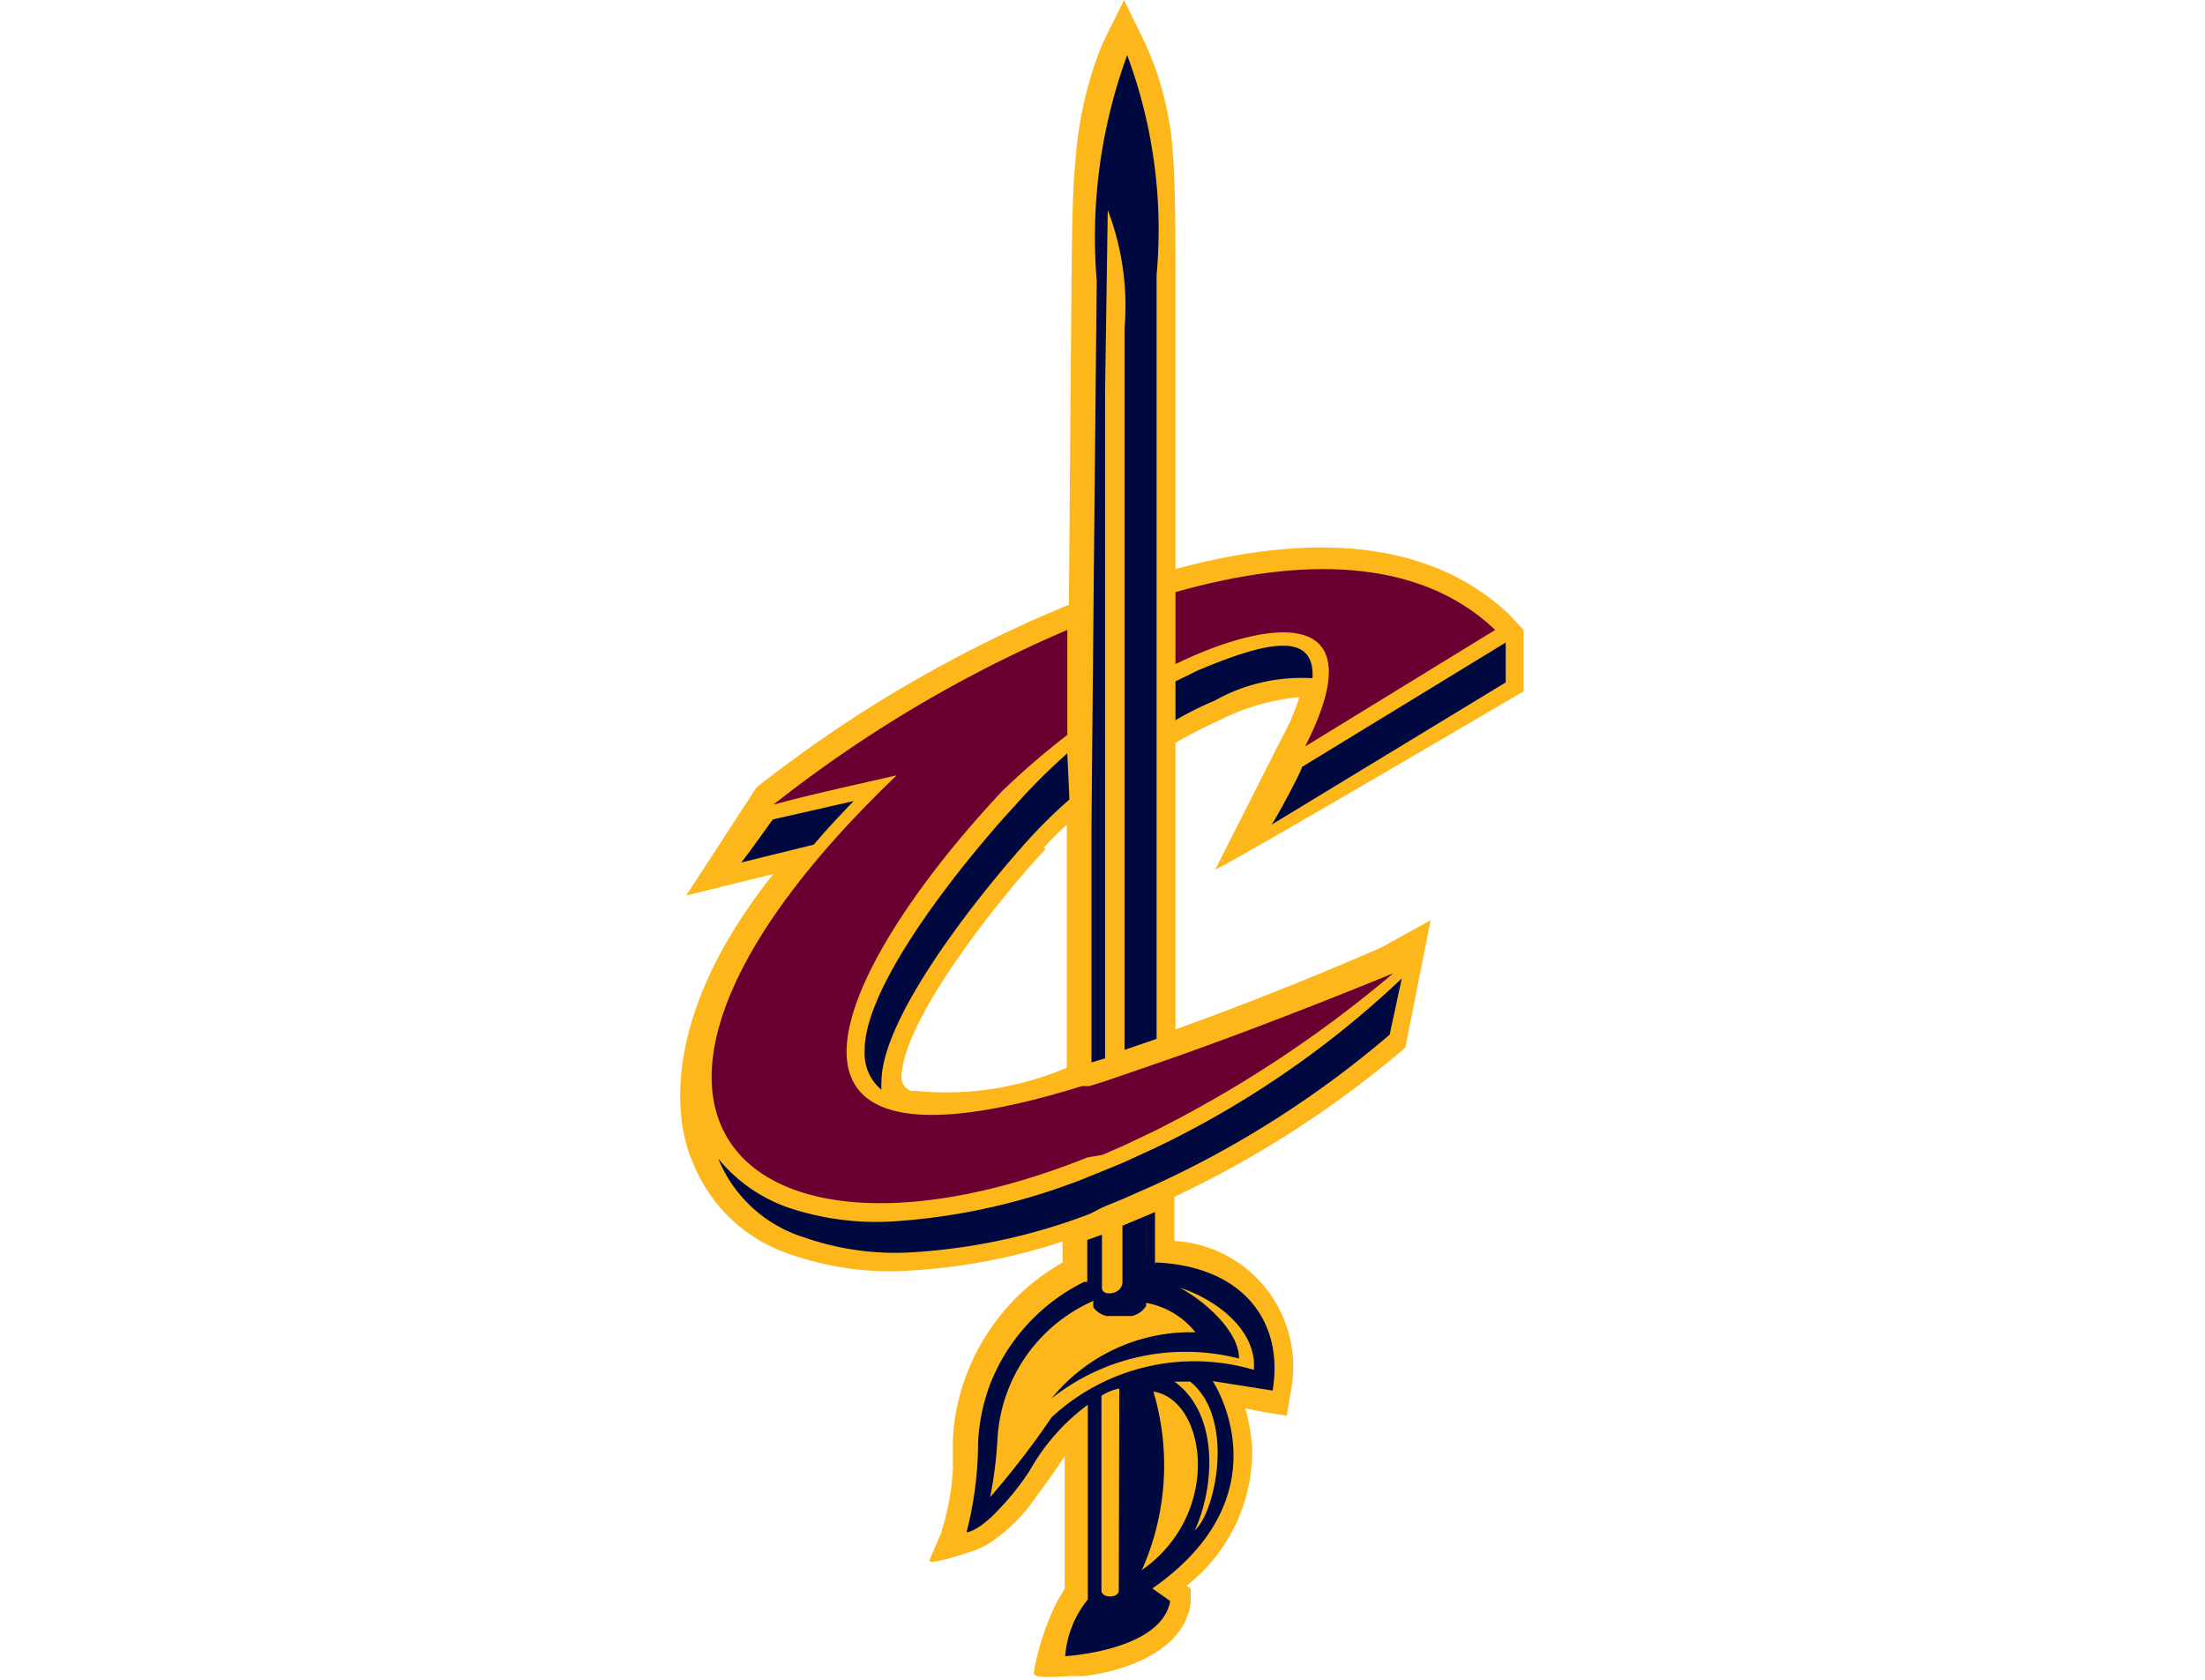 <svg id="Layer_1" data-name="Layer 1" xmlns="http://www.w3.org/2000/svg" viewBox="0 0 42 32"><defs><style>.cls-1{fill:#fdb71a;}.cls-2{fill:#000840;}.cls-3{fill:#6a0032;}</style></defs><title>NBACLE</title><g id="Layer_2" data-name="Layer 2"><g id="Layer_1-2" data-name="Layer 1-2"><path class="cls-1" d="M23.15,16.56c0,.06,5.87-3.39,5.87-3.39V12l-.28-.3c-1.59-1.5-3.95-1.51-6.35-.86V5.21c0-.81,0-1.58-.05-2.3A6,6,0,0,0,21.81.82L21.41,0,21,.83A7.19,7.19,0,0,0,20.49,3c-.07.73-.07,1.5-.08,2.31l-.05,6.21A25,25,0,0,0,14.41,15l-1.34,2.06,1.66-.41c-2.54,3.19-1.64,5.28-1.53,5.5a3,3,0,0,0,1.87,1.75,5.72,5.72,0,0,0,2.33.3,11.3,11.3,0,0,0,2.84-.55v.4a4.14,4.14,0,0,0-1.85,2.19,4,4,0,0,0-.24,1.18c0,.07,0,.29,0,.6a5.15,5.15,0,0,1-.17,1l-.06.2-.22.51c0,.09.61-.11.88-.2l.18-.08a2.9,2.9,0,0,0,.55-.43,2.54,2.54,0,0,0,.37-.43l.27-.37c.12-.16.22-.32.33-.48v2.53c-.05.07-.09.15-.14.23a4.89,4.89,0,0,0-.45,1.37c0,.1.28.08.7.06l.25,0a4.27,4.27,0,0,0,.71-.15c.47-.15,1.23-.49,1.33-1.25l0-.27-.08-.05a3.26,3.26,0,0,0,1.25-2.64,3.7,3.7,0,0,0-.13-.74l.36.07.43.07.07-.43a2.4,2.4,0,0,0-2.21-2.9v-.84A19.82,19.82,0,0,0,26.72,20l.05-.05.48-2.42-.94.52c-1.51.66-2.89,1.19-3.92,1.56V14.15c.28-.16.57-.31.86-.44a4.26,4.26,0,0,1,1.5-.43,4.13,4.13,0,0,1-.32.75l-1.28,2.53m-3.27-.41a6.08,6.08,0,0,1,.44-.44l0,1.92h0l0,2.71a5.88,5.88,0,0,1-2.9.44l-.07,0a.28.28,0,0,1-.18-.24c0-1.07,1.82-3.38,2.75-4.37"/><path class="cls-2" d="M28.68,13v-.76l-3.88,2.37c0,.07-.53,1.05-.58,1.1Z"/><path class="cls-2" d="M14.12,16.43l1.38-.34c.27-.32.53-.59.76-.83l-1.54.35c-.1.14-.53.74-.6.82"/><path class="cls-2" d="M22,21.87l-.61.28-.39.16-.27.11a12,12,0,0,1-3.61.84A5.28,5.28,0,0,1,15,23a3,3,0,0,1-1.32-.93,2.6,2.6,0,0,0,1.63,1.5,5.28,5.28,0,0,0,2.16.28,11.37,11.37,0,0,0,3.3-.73L21,23l.39-.16.61-.27a19.12,19.12,0,0,0,4.47-2.86l.23-1.07A18.29,18.29,0,0,1,22,21.87"/><path class="cls-2" d="M22,24.09v-1l-.62.26v1.07c0,.25-.41.29-.39.1v-1l-.28.1v.8l-.06,0a3.66,3.66,0,0,0-1.81,2v0a3.7,3.7,0,0,0-.21,1.05,6.88,6.88,0,0,1-.22,1.72s.21,0,.61-.43a4.9,4.9,0,0,0,.59-.74,4,4,0,0,1,1.11-1.26v.46c0,.87,0,3.24,0,3.25a1.94,1.94,0,0,0-.43,1.08s1.83-.1,2-1.05l-.34-.24c2.58-1.8,1.15-3.95,1.15-3.95l1.14.18c.22-1.3-.55-2.37-2.23-2.44m-.7,6.25c0,.15-.33.15-.33,0l0-3.71a1,1,0,0,1,.34-.14Zm.44-.39a4.92,4.92,0,0,0,.22-3.4c1,.15,1.33,2.31-.22,3.4m1-.74c.38-.81.49-2.22-.38-2.85h.3c.87.7.48,2.51.08,2.84m1.18-3.05a4,4,0,0,0-3.9.89,15.89,15.89,0,0,1-1.17,1.52A7.78,7.78,0,0,0,19,27.4a3.06,3.06,0,0,1,1.83-2.62.28.28,0,0,0,0,.13.42.42,0,0,0,.25.16c.12,0-.06,0,0,0h.38l.1,0a.44.44,0,0,0,.27-.19h0l0-.06a1.54,1.54,0,0,1,.94.56,3.41,3.41,0,0,0-2.74,1.26,4.11,4.11,0,0,1,3.57-.76c0-.55-.71-1.13-1.13-1.35.75.24,1.54.88,1.4,1.66"/><path class="cls-3" d="M22,20.27l-.61.21-.38.13-.26.08-.14,0c-6.81,2.11-4.63-2.31-1.52-5.62A14.57,14.57,0,0,1,20.33,14l0-2a24.69,24.69,0,0,0-5.6,3.33c.77-.21,1.57-.38,2.35-.56-6.75,6.46-2.84,9.87,3.63,7.28L21,22l.39-.17.61-.29a23,23,0,0,0,4.54-3C24.71,19.29,23.08,19.9,22,20.27Z"/><path class="cls-3" d="M28.48,12c-1.48-1.41-3.76-1.38-6.09-.72v1.37c1.79-.87,3.85-1.14,2.47,1.57Z"/><path class="cls-2" d="M22.82,12.77l-.43.21v.74a6.38,6.38,0,0,1,.74-.37A3.4,3.4,0,0,1,25,12.92C25.05,12,24.08,12.24,22.82,12.77Z"/><path class="cls-2" d="M20.33,14.35a11.82,11.82,0,0,0-1,1c-.87.94-2.89,3.39-2.86,4.68a.89.89,0,0,0,.32.73.76.76,0,0,1,0-.15c0-1.29,2-3.74,2.86-4.68a9.64,9.64,0,0,1,.72-.7Z"/><path class="cls-2" d="M21.47,1.05a10.1,10.1,0,0,0-.58,4.3l-.05,5h0l-.05,5.4h0v1.55h0l0,2.94.26-.08,0-3.07h0V11.77l0-4.36L21.1,4a5.11,5.11,0,0,1,.32,2.25V16.78h0V20l.61-.21V16.28h0V10.34h0V5.24A9.53,9.53,0,0,0,21.47,1.05Z"/></g></g></svg>